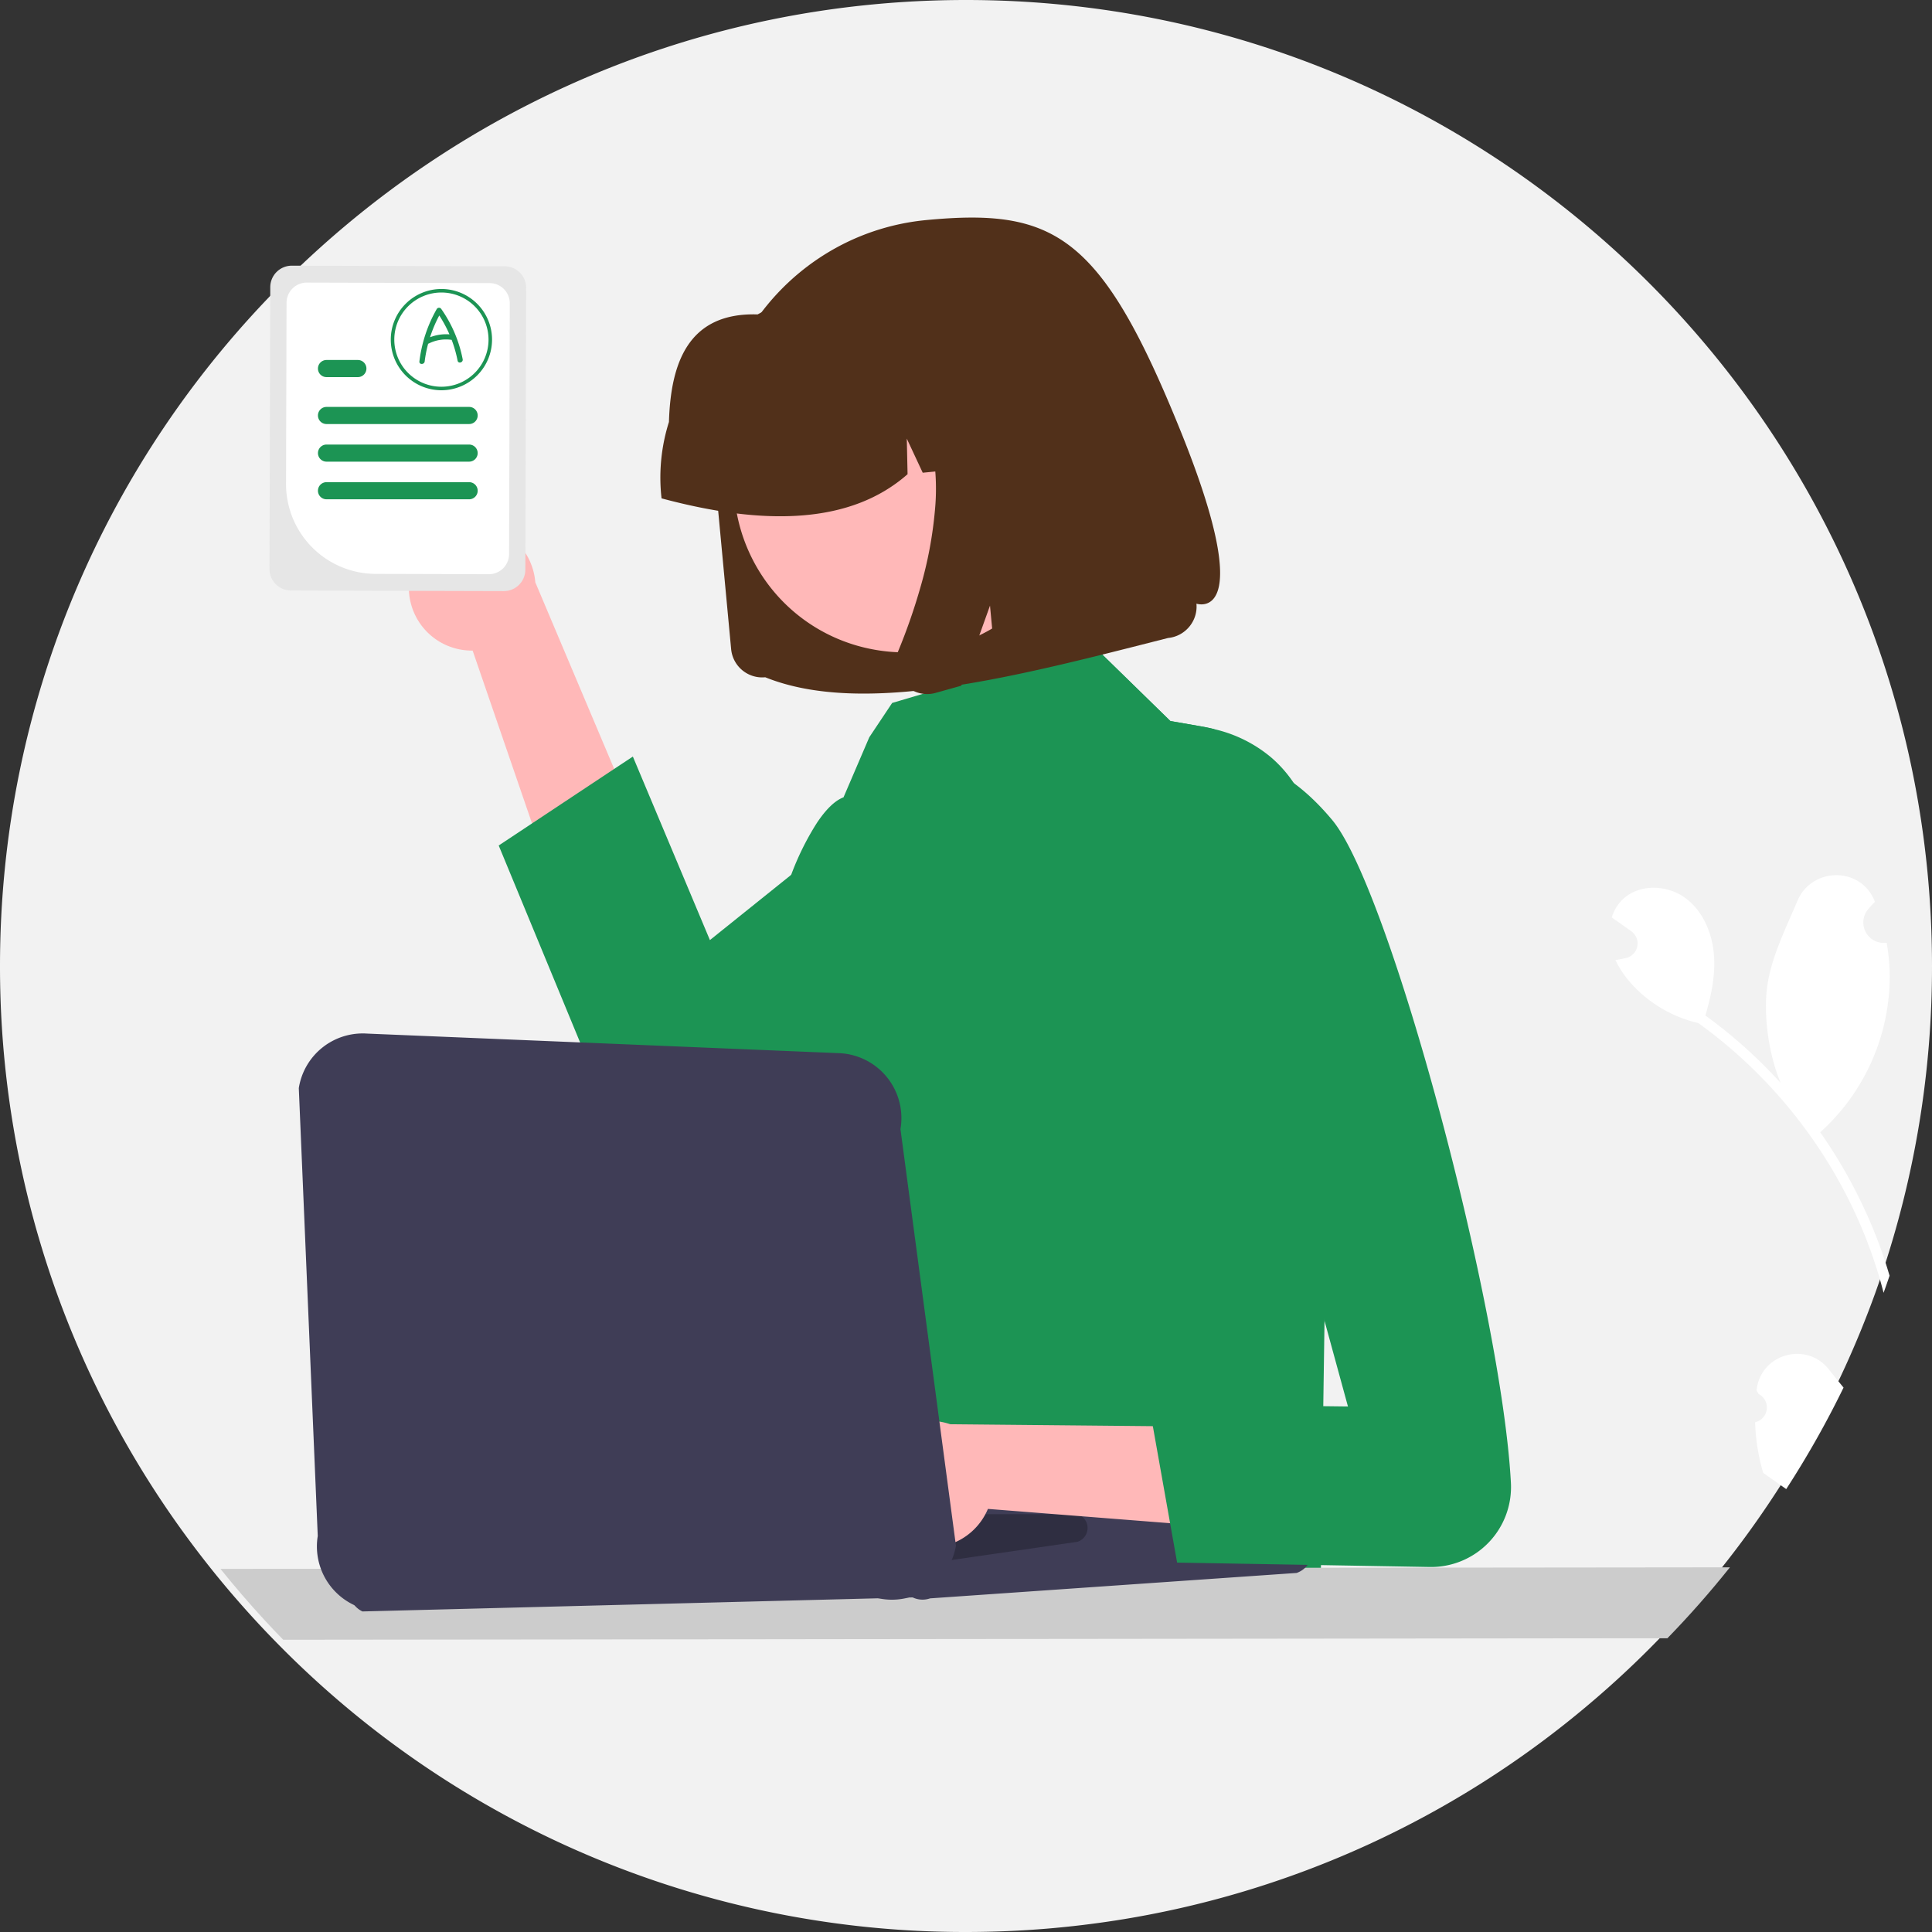 <?xml version="1.0" standalone="no"?>
<!DOCTYPE svg PUBLIC "-//W3C//DTD SVG 20010904//EN"
 "http://www.w3.org/TR/2001/REC-SVG-20010904/DTD/svg10.dtd">
<svg xmlns="http://www.w3.org/2000/svg" data-name="Layer 1" width="676" height="676" viewBox="0 0 676 676"
    xmlns:xlink="http://www.w3.org/1999/xlink">
    <rect x="0" y="0" width="676" height="676" fill="#333333" stroke="none"/>
    <path
        d="M938,450a337.453,337.453,0,0,1-17.85,108.68q-1.02,3-2.09,5.98a338.393,338.393,0,0,1-53.77,96.05q-10.32,12.945-21.87,24.82-11.55,11.895-24.25,22.63a336.248,336.248,0,0,1-165.78,75.8h-.01q-11.7,1.815-23.63,2.83Q614.545,787.99,600,788A336.94,336.94,0,0,1,358.09,686.05q-3.315-3.39-6.53-6.88-8.01-8.685-15.41-17.91-4.155-5.19-8.11-10.54a336.714,336.714,0,0,1-40.24-70.98,332.254,332.254,0,0,1-11.7-32.84c-.24-.79-.47-1.58-.7-2.37q-.75-2.55-1.45-5.13A338.38,338.38,0,0,1,262,450c0-186.67,151.33-338,338-338S938,263.33,938,450Z"
        transform="translate(-262 -112)" fill="#f2f2f2" />
    <path
        d="M405.348,314.032a22.026,22.026,0,0,0,22.026,25.603l53.954,156.993,34.427-23.66L449.296,315.731a22.145,22.145,0,0,0-43.949-1.699Z"
        transform="translate(-262 -112)" fill="#ffb8b8" />
    <path
        d="M686.955,367.15c-23.96,27.26-83.04,75.3-131.71,108.38-10.52,7.15-20.56,13.59-29.65,18.98-6.14,3.64-11.85,6.79-16.99,9.36a27.995,27.995,0,0,1-38.41-14.5l-33.7-81.53,11.66-7.73,28.75-19.07,6.53-4.32,26.96,64.21,28.43-22.82,17.65-14.17,80.46-64.57,6.94-2.06,16.19,15.8,11.45,11.18,10.77,1.87C683.895,366.44,685.455,366.77,686.955,367.15Z"
        transform="translate(-262 -112)" fill="#1c9454" />
    <path
        d="M901.92,591.162c1.67,2.12,3.4,4.23,5.13,6.35a335.121,335.121,0,0,1-20.06,35.52q-.825-.585-1.65-1.17a2.12,2.12,0,0,1-.25-.16c-2.05-1.46-4.11-2.9-6.16-4.36v-.01a70.003,70.003,0,0,1-2.81-17.7,5.288,5.288,0,0,0,1.23-9.86c-.27-.47-.46-.81-.73-1.29.01-.12.03-.25.04-.37C878.23,585.622,894.15,581.262,901.92,591.162Z"
        transform="translate(-262 -112)" fill="#fff" />
    <path
        d="M919.87,548.362q1.8,4.95,3.28,10.01-1.02,3-2.09,5.98-.405-1.575-.84-3.15a161.957,161.957,0,0,0-5.85-17.2q-2.79-6.915-6.18-13.54a170.357,170.357,0,0,0-51.96-60.5,45.35,45.35,0,0,1-23.43-13.78,34.858,34.858,0,0,1-5.57-8.26c.92-.13,1.84-.31,2.74-.5.28-.06.57-.13.85-.19l.11-.02a5.241,5.241,0,0,0,1.85-9.38c-.51-.37-1.03-.73-1.54-1.09-.78-.57-1.57-1.11-2.36-1.67a2.492,2.492,0,0,1-.24-.17c-.9-.64-1.8-1.26-2.69-1.91a15.195,15.195,0,0,1,3.49-5.96c5.59-5.77,15.57-5.64,22.09-.94,6.53,4.7,9.81,12.93,10.23,20.95.37,6.87-1.11,13.67-3.06,20.3.49.36,1,.7,1.49,1.07a171.327,171.327,0,0,1,24.86,22.51c-4.35-10.32-5.93-23.78-4.8-33.05,1.29-10.56,6.42-20.59,10.62-30.58,5.03-12,22.19-12.16,27.03-.08.05.12.1.23.14.35q-1.215,1.215-2.34,2.52a7.175,7.175,0,0,0,6.29,11.8l.15-.02a72.096,72.096,0,0,1,1.06,10.79,73.508,73.508,0,0,1-22.88,54.2c-.48.45-.95.89-1.44,1.32a170.657,170.657,0,0,1,12.45,20.67A172.443,172.443,0,0,1,919.87,548.362Z"
        transform="translate(-262 -112)" fill="#fff" />
    <path
        d="M727.185,454.55l-3.02,207.41-243.96-7,38.96-86c-.28-2.76,17.1-22.13,17-25-.3-8.41,5.98-16.2,7-25,2.08-18.15-9.83-86.69-4.34-100.85a96.267,96.267,0,0,1,8.94-18.08c3.12-4.72,6.32-7.9,9.38-9.05l9.02-21.02,8-12,62.77-18.59,6.94-2.06,16.19,15.8,11.45,11.18,10.77,1.87c1.61.28,3.17.61,4.67.99a47.442,47.442,0,0,1,19.66,9.74C725.415,392.86,727.605,422.9,727.185,454.55Z"
        transform="translate(-262 -112)" fill="#1c9454" />
    <path
        d="M867.29,660.402q-10.32,12.945-21.87,24.82l-26.38.02-141.87.16-25.54.03-16.98.02-25.26.02-19.43.02-35.89.04-21.17.03-44.58.04-21.28.03-58.97.06-37.04.04-9.94.01q-3.315-3.39-6.53-6.88-8.01-8.685-15.41-17.91l20.58-.02,14.02-.01,32.46-.04,62.64-.06,21.17-.02,8.56-.01h.03l6.72-.01,3.01-.01,7.71-.01h3.26l22.86-.02,49.31-.06,21.7-.02,20.78-.02,19.48-.02,27.95-.03,149.28-.15Z"
        transform="translate(-262 -112)" fill="#ccc" />
    <path id="bfd9c2c3-21db-4bc8-8976-94586a21de42-231" data-name="Path 9"
        d="M529.766,348.972l-.054.005a10.924,10.924,0,0,1-11.89-9.865l-5.687-60.699a81.473,81.473,0,0,1,3.433-32.258,82.787,82.787,0,0,1,39.23-47.592,81.52,81.52,0,0,1,31.251-9.557c44.82-4.27,61.199,5.065,88.885,73.421s5.696,60.792,5.696,60.792a10.943,10.943,0,0,1-.463,4.339,11.121,11.121,0,0,1-5.285,6.393,10.978,10.978,0,0,1-4.179,1.277C617.716,348.697,564.251,362.874,529.757,348.973Z"
        transform="translate(-262 -112)" fill="#51301A" />
    <path id="acce586e-6e96-4eff-b112-6c9d74172e69-232" data-name="Ellipse 1"
        d="M628.387,246.521A60.095,60.095,0,0,1,567.275,339.191a59.395,59.395,0,0,1-38.241-25.165,60.095,60.095,0,0,1,61.067-92.643,59.395,59.395,0,0,1,38.287,25.14Z"
        transform="translate(-262 -112)" fill="#ffb8b8" />
    <path id="af1db401-16c9-4940-bbbf-8b9ef63e1952-233" data-name="Path 10"
        d="M493.346,285.156a64.45,64.45,0,0,1,2.716-25.512c.604-20.147,6.45-38.396,31.023-37.63a64.479,64.479,0,0,1,24.552-7.534l12.143-1.199q.205-.02.409-.039A64.341,64.341,0,0,1,634.215,271.344l.114,1.216-25.691,2.512-11.057-23.662.546,24.694-13.269,1.302-5.576-11.938.272,12.451c-19.701,17.352-49.576,18.261-86.082,8.454Z"
        transform="translate(-262 -112)" fill="#51301A" />
    <path id="a1e66597-148d-4736-b39c-00184f281162-234" data-name="Path 13"
        d="M575.525,342.755a10.75,10.75,0,0,0,1.002,5.834,10.994,10.994,0,0,0,1.687,2.561,11.121,11.121,0,0,0,1.956,1.744,10.906,10.906,0,0,0,7.296,1.904q.241-.025.481-.059t.48-.079q.242-.043.48-.1t.478-.122l8.967-2.513,10.049-28.019,2.303,24.587,40.773-11.352-9.775-104.335-69.495,6.848,1.906,1.835a48.029,48.029,0,0,1,13.032,22.517,78.292,78.292,0,0,1,1.983,26.562,141.185,141.185,0,0,1-4.977,26.588,208.08,208.08,0,0,1-7.855,22.633A10.979,10.979,0,0,0,575.525,342.755Z"
        transform="translate(-262 -112)" fill="#51301A" />
    <path
        d="M584.792,671.709a8.06,8.06,0,0,1-3.454-.781l-192.52,4.912a8.08,8.08,0,0,1,1.15-15.045l125.952-37.555a8.079,8.079,0,0,1,4.016-.154L714.762,646.833a8.079,8.079,0,0,1,.926,15.535l-128.259,8.897A8.091,8.091,0,0,1,584.792,671.709Z"
        transform="translate(-262 -112)" fill="#3f3d56" />
    <path
        d="M591.872,658.307a5.085,5.085,0,0,1-2.483-.646L433.035,664.966a5.068,5.068,0,0,1,1.283-9.346l56.604-13.738a5.084,5.084,0,0,1,2.677.078l145.354-.175a5.069,5.069,0,0,1,.034,9.683l-45.602,6.608A5.058,5.058,0,0,1,591.872,658.307Z"
        transform="translate(-262 -112)" fill="#2f2e41" />
    <path
        d="M575.415,649.974a22.026,22.026,0,0,0,32.255-10.014l165.496,13-8-41-170.697-1.626a22.145,22.145,0,0,0-19.053,39.64Z"
        transform="translate(-262 -112)" fill="#ffb8b8" />
    <path
        d="M673.165,382.96s25-20,55,16c20.232,24.278,59.259,171.044,62.495,231.862a27.982,27.982,0,0,1-28.584,29.46l-88.211-1.535-9.864-55.45,69.643.825Z"
        transform="translate(-262 -112)" fill="#1c9454" />
    <path
        d="M574.084,671.732a22.739,22.739,0,0,1-8.81-1.784l-178.442,4.071a22.675,22.675,0,0,1-13.651-24.582l-6.631-156.711a22.642,22.642,0,0,1,23.935-19.074l165.663,6.871a22.739,22.739,0,0,1,20.922,26.544L596.48,652.835A22.775,22.775,0,0,1,574.084,671.732Z"
        transform="translate(-262 -112)" fill="#3f3d56" />
    <path
        d="M438.585,205.17l-74.47-.21a7.541,7.541,0,0,0-7.55,7.51l-.27,98.61a7.524,7.524,0,0,0,7.5,7.54l41.31.12,33.17.09a7.526,7.526,0,0,0,7.54-7.51l.02-5.83.26-92.77A7.535,7.535,0,0,0,438.585,205.17Z"
        transform="translate(-262 -112)" fill="#e6e6e6" />
    <path
        d="M433.335,211.06l-64-.18a7.061,7.061,0,0,0-7.07,7.03l-.18,63.4a31.443,31.443,0,0,0,31.32,31.49l12.16.03,27.49.08a7.055,7.055,0,0,0,7.07-7.03l.02-6.38.22-81.37A7.055,7.055,0,0,0,433.335,211.06Z"
        transform="translate(-262 -112)" fill="#fff" />
    <path d="M426.145,254.38h-49.9a2.995,2.995,0,1,0,0,5.99h49.9a2.995,2.995,0,0,0,0-5.99Z"
        transform="translate(-262 -112)" fill="#1c9454" />
    <path d="M387.215,237.96h-10.97a2.995,2.995,0,1,0,0,5.99h10.97a2.995,2.995,0,1,0,0-5.99Z"
        transform="translate(-262 -112)" fill="#1c9454" />
    <path d="M426.145,280.71h-49.9a2.995,2.995,0,1,0,0,5.99h49.9a2.995,2.995,0,0,0,0-5.99Z"
        transform="translate(-262 -112)" fill="#1c9454" />
    <path d="M426.145,267.55h-49.9a2.99,2.99,0,1,0,0,5.98h49.9a2.99,2.99,0,0,0,0-5.98Z"
        transform="translate(-262 -112)" fill="#1c9454" />
    <path
        d="M416.449,248.55a17.716,17.716,0,1,1,17.716-17.716A17.737,17.737,0,0,1,416.449,248.55Zm0-34.202A16.485,16.485,0,1,0,432.934,230.834,16.504,16.504,0,0,0,416.449,214.349Z"
        transform="translate(-262 -112)" fill="#1c9454" />
    <path
        d="M423.889,237.696a45.545,45.545,0,0,0-7.478-17.566.935.935,0,0,0-1.595,0,48.647,48.647,0,0,0-6.067,18.336c-.144,1.177,1.705,1.167,1.847,0a45.52,45.52,0,0,1,1.211-6.2,1.055,1.055,0,0,0,.206-.063,13.459,13.459,0,0,1,7.95-1.295c.024.004.047-.002.07.001a44.285,44.285,0,0,1,2.075,7.278C422.334,239.353,424.114,238.859,423.889,237.696ZM412.472,230.001a46.743,46.743,0,0,1,3.225-7.618,44.266,44.266,0,0,1,3.566,6.612A15.576,15.576,0,0,0,412.472,230.001Z"
        transform="translate(-262 -112)" fill="#1c9454" />
</svg>
